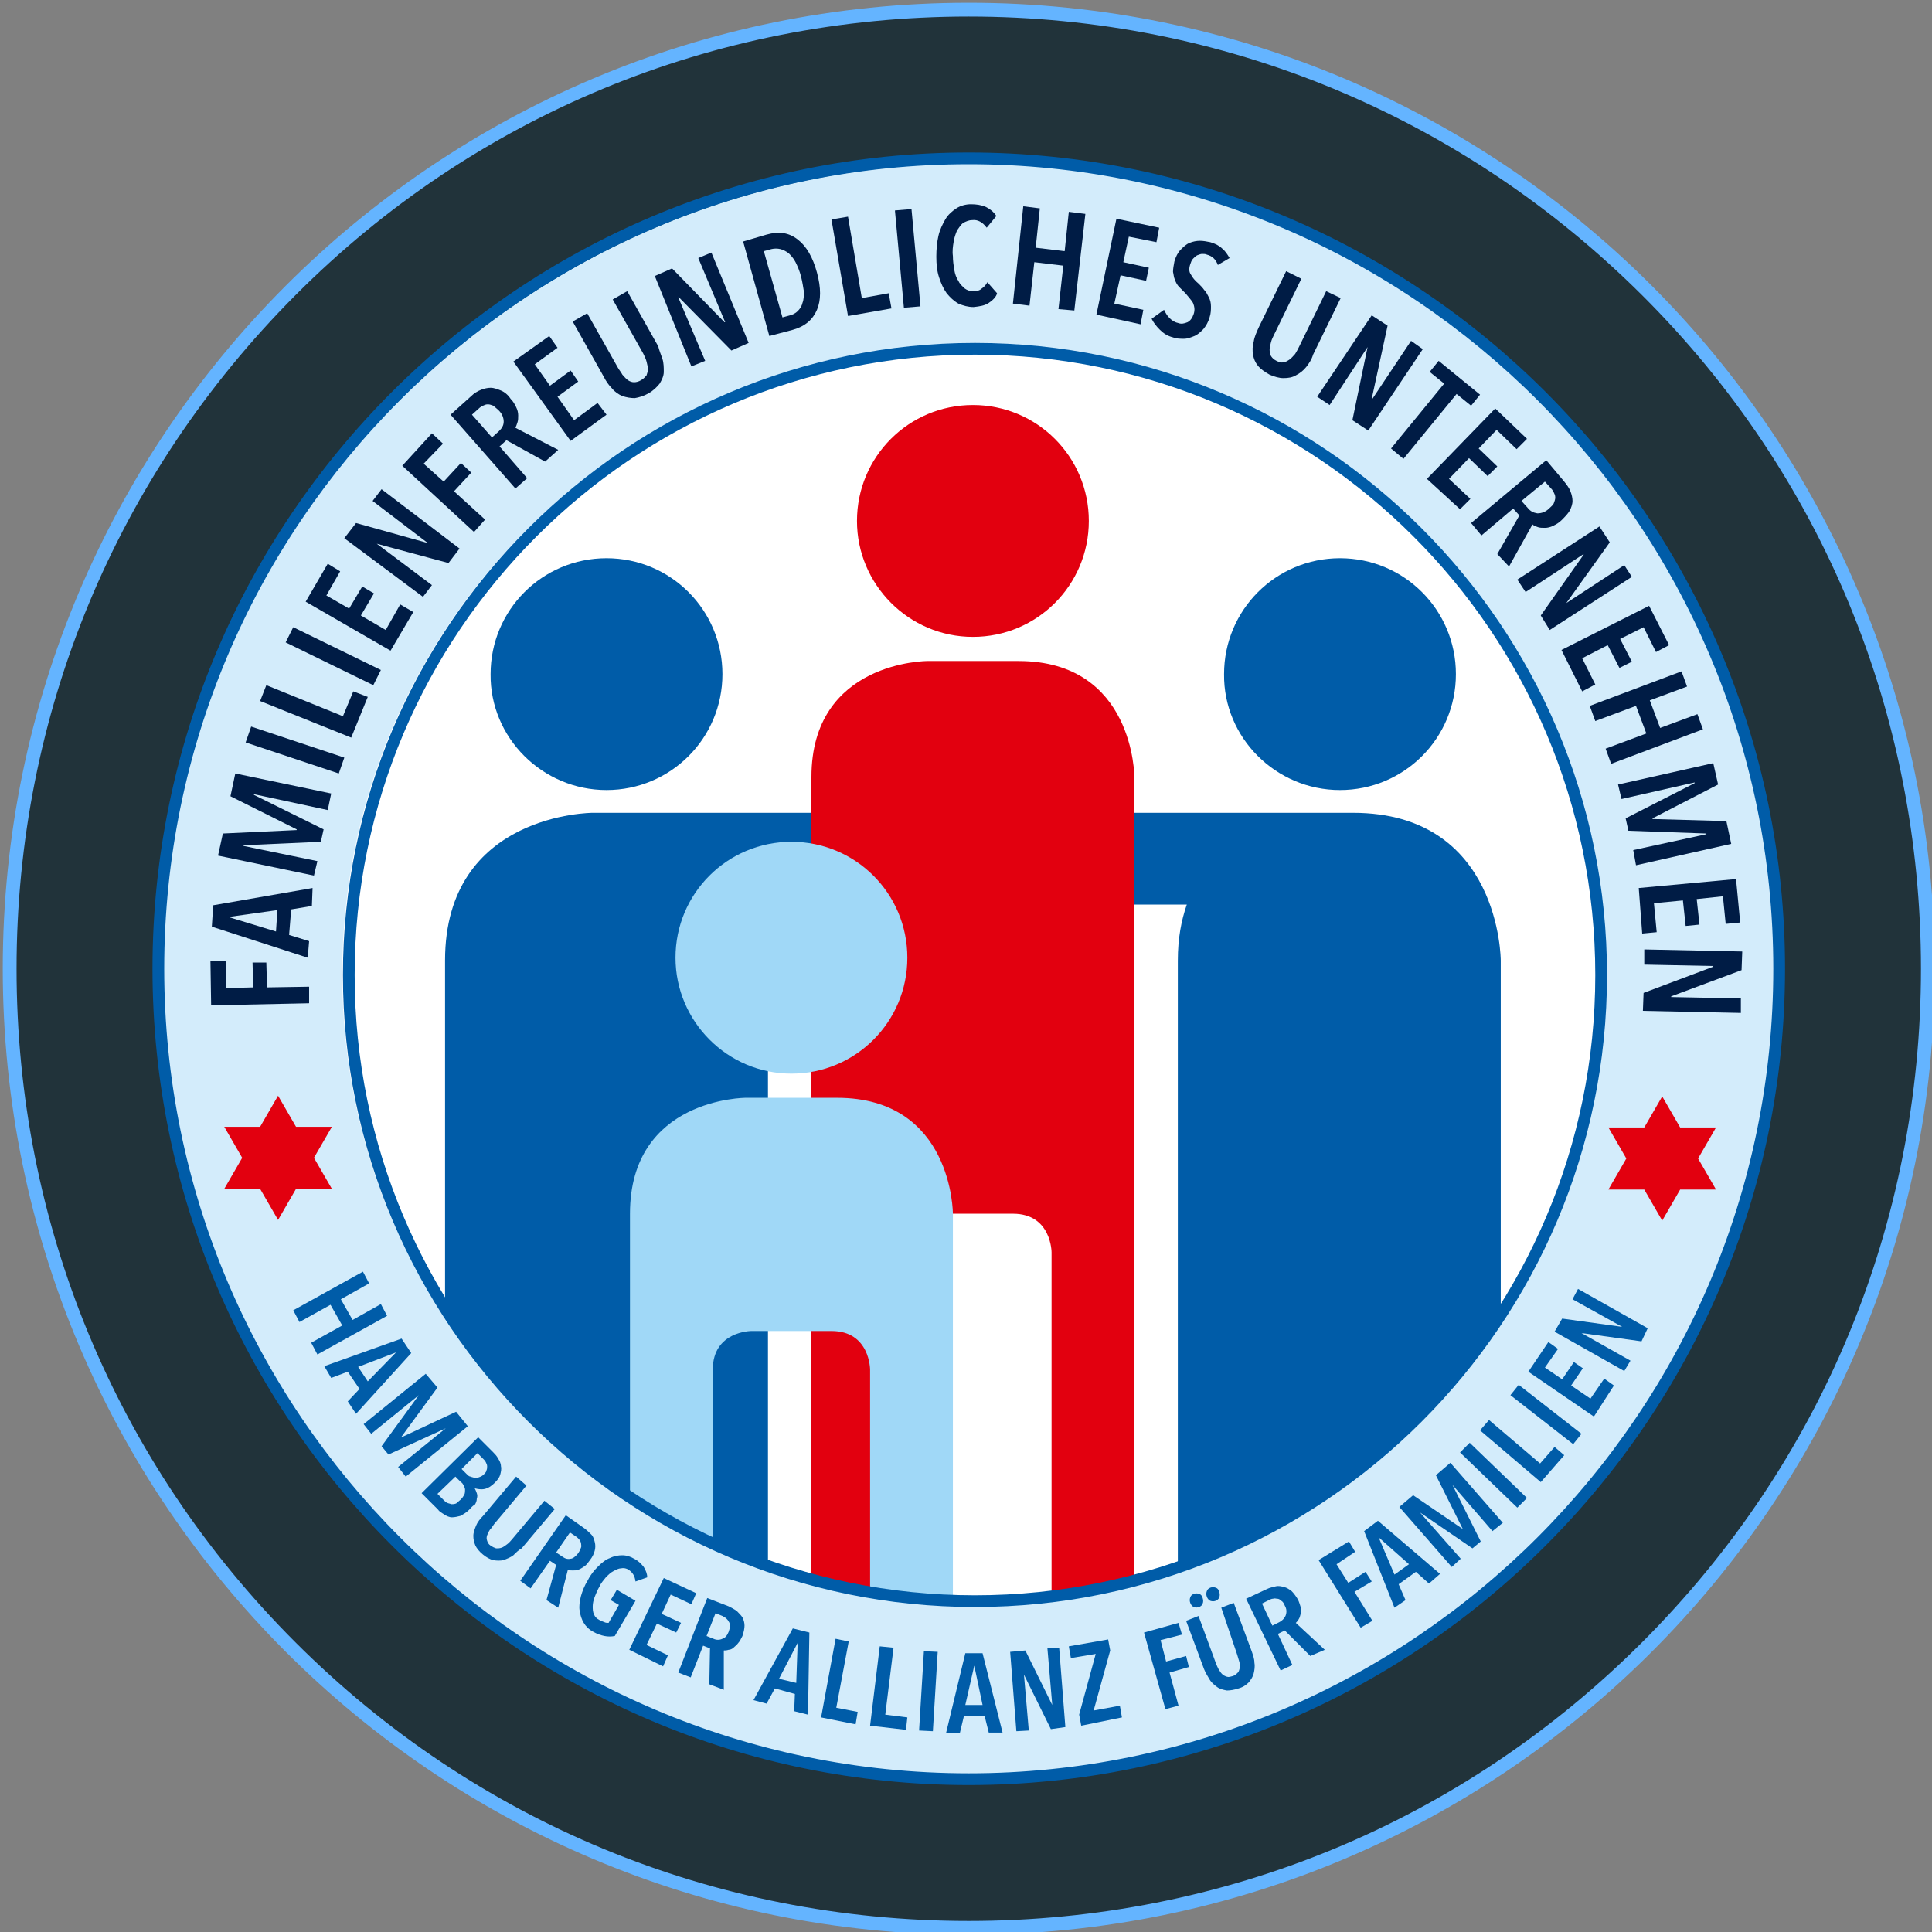 <?xml version="1.0" encoding="utf-8"?>
<!-- Generator: Adobe Illustrator 27.8.1, SVG Export Plug-In . SVG Version: 6.00 Build 0)  -->
<svg version="1.1" id="Ebene_1" xmlns="http://www.w3.org/2000/svg" xmlns:xlink="http://www.w3.org/1999/xlink" x="0px" y="0px"
	 viewBox="0 0 280 280" style="enable-background:new 0 0 280 280;" xml:space="preserve">
<rect x="0" y="0" width="280" height="280" fill="#808080" stroke="none"/>
<g>
	<circle style="fill:#21333A;" cx="140.4" cy="140.4" r="139"/>
	<path style="fill:#64B4FF;" d="M140.4,2.4c36.9,0,71.5,14.4,97.6,40.4s40.4,60.7,40.4,97.6S264.1,211.9,238,238
		s-60.7,40.4-97.6,40.4S68.9,264.1,42.8,238S2.4,177.3,2.4,140.4s14.4-71.5,40.4-97.6S103.5,2.4,140.4,2.4 M140.4,0.4
		c-77.3,0-140,62.7-140,140s62.7,140,140,140s140-62.7,140-140S217.7,0.4,140.4,0.4L140.4,0.4z"/>
</g>
<g>
	
		<ellipse transform="matrix(0.707 -0.707 0.707 0.707 -58.453 141.12)" style="fill:#FFFFFF;" cx="141.1" cy="141.1" rx="92" ry="92"/>
	<g>
		<g>
			<path style="fill:#005CA8;" d="M196.1,117.8h-4c0,0-0.3,0-0.7,0v0h-41.3v13.3H172c-0.8,2.3-1.3,4.9-1.3,8.1V230h46.8v-90.8
				C217.5,139.2,217.5,117.8,196.1,117.8z"/>
			<path style="fill:#005CA8;" d="M194.2,114.5c9.3,0,16.8-7.5,16.8-16.8c0-9.3-7.5-16.8-16.8-16.8c-9.3,0-16.8,7.5-16.8,16.8
				C177.3,106.9,184.9,114.5,194.2,114.5z"/>
		</g>
		<g>
			<path style="fill:#005CA8;" d="M87.9,114.5c9.3,0,16.8-7.5,16.8-16.8c0-9.3-7.5-16.8-16.8-16.8c-9.3,0-16.8,7.5-16.8,16.8
				C71,106.9,78.6,114.5,87.9,114.5z"/>
			<path style="fill:#005CA8;" d="M131.9,117.8H90.6v0c-0.2,0-0.5,0-0.7,0h-4c0,0-21.4,0-21.4,21.4V230h46.8v-90.8
				c0,0,0-3.7-1.6-8.1h22.2V117.8z"/>
		</g>
		<g>
			<path style="fill:#E2000F;" d="M147.6,95.8h-13.2c0,0-16.8,0-16.8,16.8V230l12,0.9v-49.4c0-5.6,5.6-5.6,5.6-5.6h11.6
				c5.6,0,5.6,5.6,5.6,5.6V231l12-0.9V112.6C164.4,112.6,164.4,95.8,147.6,95.8z"/>
			<path style="fill:#E2000F;" d="M141,92.3c9.3,0,16.8-7.5,16.8-16.8c0-9.3-7.5-16.8-16.8-16.8c-9.3,0-16.8,7.5-16.8,16.8
				C124.2,84.7,131.7,92.3,141,92.3z"/>
		</g>
		<g>
			<path style="fill:#A0D8F7;" d="M121.3,159.1h-13.2c0,0-16.8,0-16.8,16.8v54.2h12v-31.6c0-5.6,5.6-5.6,5.6-5.6h11.6
				c5.6,0,5.6,5.6,5.6,5.6v33.2h12v-55.8C138.1,175.9,138.1,159.1,121.3,159.1z"/>
			<path style="fill:#A0D8F7;" d="M114.7,155.6c9.3,0,16.8-7.5,16.8-16.8c0-9.3-7.5-16.8-16.8-16.8c-9.3,0-16.8,7.5-16.8,16.8
				C97.9,148,105.4,155.6,114.7,155.6z"/>
		</g>
	</g>
	<g>
		<path style="fill:#D3ECFB;" d="M140.7,258.5c-64.7,0-117.4-52.7-117.4-117.4C23.3,76.4,76,23.7,140.7,23.7
			c64.7,0,117.4,52.7,117.4,117.4C258.1,205.9,205.5,258.5,140.7,258.5z M140.7,50.1c-50.2,0-91.1,40.8-91.1,91.1
			c0,50.2,40.8,91.1,91.1,91.1c50.2,0,91.1-40.8,91.1-91.1C231.8,90.9,190.9,50.1,140.7,50.1z"/>
	</g>
	<g>
		<path style="fill:#005CA8;" d="M141.3,232.9c-50.5,0-91.6-41.1-91.6-91.6c0-50.5,41.1-91.6,91.6-91.6s91.6,41.1,91.6,91.6
			C232.9,191.8,191.8,232.9,141.3,232.9z M141.3,51.4c-49.6,0-89.9,40.3-89.9,89.9c0,49.6,40.3,89.9,89.9,89.9s89.9-40.3,89.9-89.9
			C231.2,91.7,190.9,51.4,141.3,51.4z"/>
	</g>
	<g>
		<path style="fill:#005CA8;" d="M140.4,258.7c-65.2,0-118.3-53.1-118.3-118.3c0-65.2,53.1-118.3,118.3-118.3
			c65.2,0,118.3,53.1,118.3,118.3C258.7,205.6,205.6,258.7,140.4,258.7z M140.4,23.8c-64.3,0-116.6,52.3-116.6,116.6
			c0,64.3,52.3,116.6,116.6,116.6c64.3,0,116.6-52.3,116.6-116.6C257,76.1,204.7,23.8,140.4,23.8z"/>
	</g>
	<polygon style="fill:#E2000F;" points="248.7,172.4 243.5,172.4 240.9,176.9 238.3,172.4 233.1,172.4 235.7,167.9 233.1,163.4 
		238.3,163.4 240.9,158.9 243.5,163.4 248.7,163.4 246.1,167.9 248.7,172.4 	"/>
	<polygon style="fill:#E2000F;" points="48.1,172.3 42.9,172.3 40.3,176.8 37.7,172.3 32.5,172.3 35.1,167.8 32.5,163.3 37.7,163.3 
		40.3,158.8 42.9,163.3 48.1,163.3 45.5,167.8 48.1,172.3 	"/>
	<g>
		<path style="fill:#001C45;" d="M32.8,143.2l3.9-0.1l-0.1-3.6l2,0l0.1,3.6l6.1-0.1l0,2.4l-14.2,0.3l-0.1-6.4l2.2,0L32.8,143.2z"/>
	</g>
	<g>
		<path style="fill:#001C45;" d="M45.2,131.3l-3,0.5l-0.3,3.7l2.9,0.9l-0.2,2.4l-13.9-4.5l0.2-3.1l14.4-2.5L45.2,131.3z M33.1,132.9
			L33.1,132.9L40,135l0.2-3.1L33.1,132.9z"/>
	</g>
	<g>
		<path style="fill:#001C45;" d="M47.5,117.4l-10.7-2.3l0,0.1l10.1,5l-0.4,1.8l-11.2,0.5l0,0.1l10.7,2.2l-0.5,2.1L31.6,124l0.7-3.2
			l10.7-0.5l0-0.1l-9.6-4.8l0.7-3.3l13.9,2.9L47.5,117.4z"/>
	</g>
	<g>
		<path style="fill:#001C45;" d="M49.1,112.1l-13.5-4.5l0.8-2.3l13.5,4.5L49.1,112.1z"/>
	</g>
	<g>
		<path style="fill:#001C45;" d="M50.9,106.9l-13.2-5.3l0.9-2.3l11.1,4.5l1.5-3.6l2.1,0.8L50.9,106.9z"/>
	</g>
	<g>
		<path style="fill:#001C45;" d="M54.1,99.3l-12.7-6.2l1.1-2.2l12.7,6.2L54.1,99.3z"/>
	</g>
	<g>
		<path style="fill:#001C45;" d="M56.6,94.3l-12.3-7.1l3.2-5.5l1.8,1.1l-2,3.5l3.3,1.9l1.9-3.2l1.7,1l-1.9,3.2l3.6,2.1l2.1-3.7
			l1.9,1.1L56.6,94.3z"/>
	</g>
	<g>
		<path style="fill:#001C45;" d="M65,81.6l-10.4-2.8l0,0l8,6l-1.3,1.7L49.9,78l1.7-2.2L62,78.7l0,0l-8-6.1l1.3-1.7l11.3,8.6L65,81.6
			z"/>
	</g>
	<g>
		<path style="fill:#001C45;" d="M61.4,67.2l2.9,2.6l2.5-2.7l1.5,1.4l-2.5,2.7l4.5,4.1l-1.6,1.8l-10.4-9.6l4.3-4.7l1.6,1.5
			L61.4,67.2z"/>
	</g>
	<g>
		<path style="fill:#001C45;" d="M79,66.9l-5.6-3.1l-1,0.9l4,4.6l-1.7,1.5l-9.4-10.7l3-2.7c0.4-0.4,0.9-0.7,1.4-0.9
			c0.5-0.2,1-0.3,1.4-0.3c0.5,0,1,0.2,1.5,0.4c0.5,0.2,1,0.6,1.4,1.2c0.4,0.4,0.6,0.8,0.8,1.2c0.2,0.4,0.3,0.8,0.3,1.2
			c0,0.4,0,0.7-0.1,1c-0.1,0.3-0.2,0.6-0.3,0.8l6.2,3.2L79,66.9z M72.3,59.5c-0.3-0.3-0.6-0.5-0.8-0.7c-0.3-0.1-0.5-0.2-0.8-0.2
			c-0.3,0-0.5,0.1-0.7,0.2c-0.2,0.1-0.4,0.2-0.6,0.4l-1,0.9l2.9,3.3l1-0.9c0.4-0.4,0.7-0.8,0.7-1.4C73,60.6,72.8,60,72.3,59.5z"/>
	</g>
	<g>
		<path style="fill:#001C45;" d="M82.7,63.9l-8.3-11.5l5.2-3.7l1.2,1.7l-3.3,2.4l2.2,3.1l3-2.2l1.1,1.6l-3,2.2l2.4,3.4l3.4-2.5
			l1.3,1.7L82.7,63.9z"/>
	</g>
	<g>
		<path style="fill:#001C45;" d="M96,52c0.2,0.6,0.2,1.3,0.2,1.9s-0.3,1.2-0.6,1.7c-0.4,0.5-0.9,1-1.6,1.4c-0.7,0.4-1.4,0.6-2,0.7
			c-0.6,0-1.2-0.1-1.8-0.3c-0.5-0.2-1.1-0.6-1.5-1.1c-0.5-0.5-0.9-1.1-1.2-1.7l-4.5-8l2.1-1.2l4.4,7.8c0.2,0.4,0.5,0.7,0.7,1.1
			c0.3,0.3,0.5,0.6,0.8,0.8c0.3,0.2,0.6,0.3,0.9,0.3c0.3,0,0.7-0.1,1-0.3c0.4-0.2,0.6-0.5,0.8-0.7c0.1-0.3,0.2-0.6,0.2-0.9
			c0-0.3-0.1-0.7-0.2-1.1c-0.1-0.4-0.3-0.8-0.5-1.2l-4.4-7.8l2.1-1.2l4.5,8C95.5,50.7,95.8,51.4,96,52z"/>
	</g>
	<g>
		<path style="fill:#001C45;" d="M106,50.8l-7.6-7.7l-0.1,0l3.9,9.2l-2,0.8L94.9,40l2.5-1.1l7.6,7.8l0.1,0l-3.9-9.3l1.9-0.8
			l5.4,13.1L106,50.8z"/>
	</g>
	<g>
		<path style="fill:#001C45;" d="M118.4,39.5c0.6,2.2,0.6,4,0,5.4c-0.6,1.4-1.7,2.4-3.5,2.9l-3.4,0.9L107.7,35l3.4-1
			c1.8-0.5,3.2-0.3,4.5,0.7C116.9,35.7,117.8,37.3,118.4,39.5z M116.1,40.1c-0.2-0.8-0.5-1.5-0.8-2.1c-0.3-0.6-0.7-1-1-1.3
			c-0.4-0.3-0.8-0.5-1.2-0.6c-0.4-0.1-0.9-0.1-1.3,0l-1.1,0.3l2.7,9.6l1.1-0.3c0.4-0.1,0.8-0.3,1.1-0.6c0.3-0.3,0.6-0.7,0.7-1.2
			c0.2-0.5,0.2-1,0.2-1.7C116.4,41.6,116.3,40.9,116.1,40.1z"/>
	</g>
	<g>
		<path style="fill:#001C45;" d="M122.9,45.8l-2.4-14l2.4-0.4l2,11.8l3.9-0.7l0.4,2.2L122.9,45.8z"/>
	</g>
	<g>
		<path style="fill:#001C45;" d="M131,44.6l-1.3-14.1l2.4-0.2l1.3,14.1L131,44.6z"/>
	</g>
	<g>
		<path style="fill:#001C45;" d="M143.3,43.9c-0.6,0.4-1.3,0.5-2.2,0.6c-0.8,0-1.5-0.2-2.2-0.5c-0.7-0.4-1.2-0.9-1.7-1.5
			c-0.5-0.7-0.8-1.4-1.1-2.3c-0.3-0.9-0.4-1.9-0.4-3c0-1.1,0.1-2.1,0.3-3c0.2-0.9,0.6-1.7,1-2.4c0.4-0.7,1-1.2,1.6-1.6
			c0.6-0.4,1.4-0.6,2.1-0.6c0.8,0,1.5,0.1,2.2,0.4c0.6,0.3,1.1,0.7,1.5,1.3l-1.4,1.7c-0.6-0.8-1.3-1.2-2.1-1.1
			c-0.5,0-0.9,0.2-1.3,0.4c-0.4,0.3-0.6,0.7-0.9,1.1c-0.2,0.5-0.4,1-0.5,1.7c-0.1,0.6-0.2,1.3-0.1,2c0,0.7,0.1,1.4,0.2,2
			c0.1,0.6,0.3,1.2,0.6,1.6c0.2,0.5,0.6,0.8,0.9,1.1c0.4,0.3,0.8,0.4,1.3,0.4c0.5,0,0.9-0.1,1.2-0.4c0.3-0.2,0.6-0.5,0.8-0.9
			l1.4,1.6C144.4,43,143.9,43.5,143.3,43.9z"/>
	</g>
	<g>
		<path style="fill:#001C45;" d="M153.4,44.8l0.7-6.3l-4.2-0.5l-0.7,6.3l-2.4-0.3l1.5-14.1l2.4,0.3l-0.6,5.7l4.2,0.5l0.6-5.7
			l2.4,0.3L155.7,45L153.4,44.8z"/>
	</g>
	<g>
		<path style="fill:#001C45;" d="M158.9,45.6l2.9-13.9L168,33l-0.4,2.1l-4-0.8l-0.8,3.7l3.7,0.8l-0.4,1.9l-3.7-0.8l-0.9,4.1l4.2,0.9
			l-0.4,2.1L158.9,45.6z"/>
	</g>
	<g>
		<path style="fill:#001C45;" d="M176.5,38.4c-0.3-0.8-0.8-1.3-1.6-1.5c-0.2-0.1-0.4-0.1-0.7-0.1c-0.2,0-0.4,0.1-0.7,0.2
			c-0.2,0.1-0.4,0.3-0.6,0.5c-0.2,0.2-0.3,0.5-0.4,0.8c-0.2,0.6-0.2,1.1,0.1,1.5c0.2,0.4,0.6,0.9,1.1,1.3c0.3,0.3,0.6,0.6,0.8,0.9
			c0.3,0.3,0.5,0.7,0.7,1.1c0.2,0.4,0.3,0.8,0.3,1.3c0,0.5,0,1-0.2,1.6c-0.2,0.7-0.5,1.2-0.9,1.7c-0.4,0.4-0.8,0.8-1.3,1
			c-0.5,0.2-1,0.4-1.5,0.4c-0.5,0-1.1,0-1.6-0.2c-0.8-0.2-1.4-0.6-1.9-1.1c-0.5-0.5-0.9-1-1.2-1.6l1.8-1.3c0.2,0.4,0.4,0.8,0.8,1.2
			c0.3,0.3,0.7,0.6,1.2,0.7c0.5,0.2,0.9,0.1,1.4-0.1c0.4-0.2,0.7-0.6,0.9-1.2c0.2-0.6,0.1-1.1-0.1-1.6c-0.3-0.5-0.7-0.9-1.1-1.4
			c-0.3-0.3-0.6-0.6-0.9-0.9c-0.3-0.3-0.5-0.7-0.6-1c-0.2-0.4-0.2-0.8-0.3-1.2c0-0.4,0.1-1,0.2-1.5c0.2-0.7,0.5-1.3,0.9-1.7
			c0.4-0.4,0.8-0.8,1.3-1c0.5-0.2,1-0.3,1.5-0.3c0.5,0,1,0.1,1.5,0.2c0.7,0.2,1.3,0.5,1.7,0.9c0.5,0.4,0.8,0.9,1.1,1.4L176.5,38.4z"
			/>
	</g>
	<g>
		<path style="fill:#001C45;" d="M189.3,53.2c-0.4,0.5-0.9,0.9-1.5,1.2c-0.5,0.3-1.1,0.4-1.8,0.4c-0.6,0-1.3-0.2-2-0.5
			c-0.7-0.4-1.3-0.8-1.7-1.3c-0.4-0.5-0.6-1-0.7-1.6c-0.1-0.6-0.1-1.2,0.1-1.9c0.1-0.7,0.4-1.3,0.7-2l4-8.2l2.2,1.1l-3.9,8
			c-0.2,0.4-0.4,0.8-0.5,1.2c-0.1,0.4-0.2,0.8-0.2,1.1c0,0.3,0.1,0.7,0.2,0.9c0.2,0.3,0.4,0.5,0.8,0.7c0.4,0.2,0.7,0.3,1,0.2
			c0.3,0,0.6-0.2,0.9-0.4c0.3-0.2,0.5-0.5,0.8-0.8c0.2-0.3,0.4-0.7,0.6-1.1l3.9-8l2.1,1l-4,8.2C190.1,52.1,189.7,52.7,189.3,53.2z"
			/>
	</g>
	<g>
		<path style="fill:#001C45;" d="M196,60.9l2.2-10.6l0,0l-5.5,8.4l-1.8-1.2l7.9-11.8l2.3,1.5l-2.3,10.6l0.1,0l5.6-8.4l1.7,1.2
			l-7.9,11.8L196,60.9z"/>
	</g>
	<g>
		<path style="fill:#001C45;" d="M211.1,57.1l-7.7,9.4l-1.8-1.5l7.7-9.4l-2.1-1.7l1.3-1.6l6,4.9l-1.3,1.6L211.1,57.1z"/>
	</g>
	<g>
		<path style="fill:#001C45;" d="M206.8,69.4l9.9-10.2l4.6,4.4l-1.5,1.5l-2.9-2.8l-2.6,2.7l2.7,2.6l-1.4,1.4l-2.7-2.6l-2.9,3
			l3.1,2.9l-1.5,1.5L206.8,69.4z"/>
	</g>
	<g>
		<path style="fill:#001C45;" d="M217,80.3l3.2-5.6l-0.9-1l-4.6,3.9l-1.5-1.8l10.9-9.1l2.6,3.1c0.4,0.5,0.7,0.9,0.9,1.4
			c0.2,0.5,0.3,1,0.3,1.4c0,0.5-0.2,1-0.4,1.4c-0.3,0.5-0.7,0.9-1.2,1.4c-0.4,0.4-0.8,0.6-1.2,0.8c-0.4,0.2-0.8,0.3-1.2,0.3
			c-0.4,0-0.7,0-1-0.1c-0.3-0.1-0.6-0.2-0.8-0.4l-3.4,6.1L217,80.3z M224.5,73.7c0.3-0.3,0.6-0.5,0.7-0.8c0.1-0.3,0.2-0.5,0.2-0.8
			c0-0.3-0.1-0.5-0.2-0.7c-0.1-0.2-0.2-0.4-0.4-0.6l-0.9-1l-3.4,2.8l0.9,1c0.4,0.5,0.8,0.7,1.4,0.8C223.4,74.4,224,74.2,224.5,73.7z
			"/>
	</g>
	<g>
		<path style="fill:#001C45;" d="M223.3,89.2l6.2-8.8l0-0.1l-8.4,5.5l-1.2-1.8l11.9-7.7l1.5,2.3l-6.3,8.8l0,0l8.4-5.5l1.1,1.7
			l-11.9,7.7L223.3,89.2z"/>
	</g>
	<g>
		<path style="fill:#001C45;" d="M226.3,94.2l12.7-6.4l2.9,5.7l-1.9,1l-1.8-3.6l-3.4,1.7l1.7,3.3l-1.8,0.9l-1.7-3.3l-3.7,1.9
			l1.9,3.8l-1.9,1L226.3,94.2z"/>
	</g>
	<g>
		<path style="fill:#001C45;" d="M232.7,108.5l5.9-2.2l-1.5-4l-5.9,2.2l-0.8-2.2l13.3-5l0.8,2.2l-5.4,2l1.5,4l5.4-2l0.8,2.2l-13.3,5
			L232.7,108.5z"/>
	</g>
	<g>
		<path style="fill:#001C45;" d="M236.7,123.2l10.6-2.3l0-0.1l-11.3-0.4l-0.4-1.8l10-5.1l0-0.1l-10.6,2.4l-0.5-2.1l13.8-3.1l0.7,3.1
			l-9.5,4.9l0,0.1l10.7,0.3l0.7,3.3l-13.8,3.1L236.7,123.2z"/>
	</g>
	<g>
		<path style="fill:#001C45;" d="M237.5,128.7l14.1-1.3l0.6,6.3l-2.1,0.2l-0.4-4l-3.8,0.4l0.4,3.7l-2,0.2l-0.4-3.7l-4.2,0.4l0.4,4.2
			l-2.1,0.2L237.5,128.7z"/>
	</g>
	<g>
		<path style="fill:#001C45;" d="M238.2,143.9l10.1-3.8l0-0.1l-10-0.2l0-2.2l14.2,0.3l-0.1,2.7l-10.2,3.8l0,0.1l10.1,0.2l0,2.1
			l-14.2-0.3L238.2,143.9z"/>
	</g>
	<g>
		<path style="fill:#005CA8;" d="M45.1,194.6l4.5-2.5l-1.7-3l-4.5,2.5l-0.9-1.7l10.1-5.6l0.9,1.7l-4.1,2.3l1.7,3l4.1-2.3l0.9,1.7
			l-10.1,5.6L45.1,194.6z"/>
	</g>
	<g>
		<path style="fill:#005CA8;" d="M50.4,203.1l1.7-1.8l-1.7-2.5l-2.4,0.9L47,198l11.2-4l1.4,2.1l-8,8.8L50.4,203.1z M57.4,196
			L57.4,196l-5.5,2.1l1.4,2.1L57.4,196z"/>
	</g>
	<g>
		<path style="fill:#005CA8;" d="M57.7,212.6l6.9-5.6l0,0l-8.3,3.8l-1-1.2l5.4-7.4l0,0l-6.9,5.6l-1.1-1.4l9-7.3l1.7,2l-5.2,7.1
			l0,0.1l7.9-3.7l1.7,2.1l-9,7.3L57.7,212.6z"/>
	</g>
	<g>
		<path style="fill:#005CA8;" d="M68,218.8c-0.4,0.4-0.9,0.7-1.3,0.9c-0.4,0.1-0.8,0.2-1.2,0.2c-0.4,0-0.8-0.2-1.1-0.4
			c-0.3-0.2-0.7-0.4-0.9-0.7l-2.4-2.4l8.2-8.1l2.2,2.2c0.2,0.2,0.5,0.5,0.7,0.9c0.2,0.3,0.4,0.7,0.4,1.1c0.1,0.4,0,0.8-0.1,1.2
			c-0.1,0.4-0.4,0.8-0.8,1.2c-0.5,0.5-1,0.8-1.5,0.9c-0.5,0.1-1,0-1.4-0.1l0,0c0.1,0.2,0.2,0.4,0.3,0.7c0.1,0.3,0.1,0.5,0,0.8
			c0,0.3-0.1,0.6-0.3,0.9C68.5,218.2,68.3,218.5,68,218.8z M66.8,217.3c0.2-0.2,0.4-0.5,0.5-0.7c0.1-0.2,0.1-0.5,0.1-0.7
			c0-0.2-0.1-0.4-0.2-0.6c-0.1-0.2-0.2-0.4-0.4-0.5l-0.8-0.8l-2.6,2.5l0.9,0.9c0.2,0.2,0.3,0.3,0.5,0.4c0.2,0.1,0.4,0.1,0.6,0.2
			c0.2,0,0.4,0,0.7-0.1C66.3,217.7,66.6,217.5,66.8,217.3z M70.1,213.7c0.2-0.2,0.4-0.4,0.4-0.6c0.1-0.2,0.1-0.4,0.1-0.6
			c0-0.2-0.1-0.4-0.2-0.6c-0.1-0.2-0.2-0.3-0.4-0.5l-0.8-0.8l-2.3,2.3l0.8,0.8c0.1,0.1,0.3,0.3,0.5,0.3c0.2,0.1,0.4,0.1,0.6,0.2
			c0.2,0,0.4,0,0.6-0.1C69.7,214,69.9,213.9,70.1,213.7z"/>
	</g>
	<g>
		<path style="fill:#005CA8;" d="M74.4,225.4c-0.4,0.3-0.9,0.5-1.4,0.7c-0.5,0.1-1,0.1-1.5,0c-0.5-0.1-1-0.4-1.5-0.8
			c-0.5-0.4-0.9-0.9-1.1-1.3c-0.2-0.5-0.3-0.9-0.3-1.4c0-0.5,0.2-1,0.4-1.5c0.2-0.5,0.6-1,1-1.4l4.8-5.7l1.5,1.3l-4.7,5.6
			c-0.2,0.3-0.4,0.6-0.6,0.8c-0.2,0.3-0.3,0.6-0.4,0.8c-0.1,0.3-0.1,0.5,0,0.8c0.1,0.3,0.2,0.5,0.5,0.7c0.3,0.2,0.5,0.3,0.8,0.4
			c0.3,0,0.5,0,0.8-0.1c0.3-0.1,0.5-0.3,0.8-0.5c0.3-0.2,0.5-0.5,0.7-0.7l4.7-5.6l1.5,1.2l-4.8,5.7C75.2,224.6,74.8,225,74.4,225.4z
			"/>
	</g>
	<g>
		<path style="fill:#005CA8;" d="M79.2,231.9l1.4-5.1l-0.9-0.6l-2.8,4l-1.5-1.1l6.6-9.5l2.7,1.9c0.4,0.3,0.7,0.6,1,0.9
			c0.3,0.3,0.4,0.7,0.5,1.1c0.1,0.4,0.1,0.8,0,1.2c-0.1,0.4-0.3,0.9-0.7,1.4c-0.3,0.4-0.5,0.7-0.8,0.9c-0.3,0.2-0.6,0.4-0.9,0.5
			c-0.3,0.1-0.5,0.1-0.8,0.1c-0.3,0-0.5,0-0.7-0.1l-1.4,5.5L79.2,231.9z M83.8,225.1c0.2-0.3,0.3-0.5,0.4-0.8c0.1-0.2,0-0.5,0-0.7
			c-0.1-0.2-0.1-0.4-0.3-0.5c-0.1-0.2-0.3-0.3-0.4-0.4l-0.9-0.6l-2,2.9l0.9,0.6c0.4,0.3,0.8,0.4,1.2,0.3
			C83,225.9,83.4,225.6,83.8,225.1z"/>
	</g>
	<g>
		<path style="fill:#005CA8;" d="M87.6,237.1c-0.5-0.1-1.1-0.3-1.6-0.6c-0.6-0.3-1.1-0.8-1.4-1.3c-0.3-0.5-0.5-1.1-0.6-1.8
			c-0.1-0.6,0-1.3,0.2-2.1c0.2-0.7,0.5-1.5,1-2.3c0.4-0.8,0.9-1.4,1.5-2c0.5-0.5,1.1-1,1.7-1.2c0.6-0.3,1.2-0.4,1.8-0.4
			c0.6,0,1.2,0.2,1.7,0.5c0.6,0.3,1,0.7,1.4,1.2c0.3,0.5,0.5,1,0.5,1.5l-1.7,0.6c-0.1-0.8-0.4-1.3-1-1.7c-0.3-0.2-0.7-0.3-1.1-0.2
			c-0.4,0-0.7,0.2-1.1,0.4c-0.4,0.2-0.7,0.5-1.1,0.9c-0.3,0.4-0.7,0.8-0.9,1.3c-0.3,0.5-0.5,1-0.7,1.5c-0.2,0.5-0.3,1-0.3,1.4
			c0,0.4,0,0.8,0.2,1.2c0.1,0.3,0.4,0.6,0.8,0.8c0.2,0.1,0.4,0.2,0.7,0.3c0.2,0.1,0.4,0.1,0.6,0.1l1.5-2.6l-1.2-0.7l0.9-1.5l2.7,1.6
			l-3,5.1C88.6,237.2,88.1,237.2,87.6,237.1z"/>
	</g>
	<g>
		<path style="fill:#005CA8;" d="M91.2,239.1l5-10.4l4.7,2.2l-0.7,1.6l-3-1.4l-1.3,2.8l2.8,1.3l-0.7,1.4l-2.8-1.3l-1.5,3.1l3.1,1.5
			l-0.7,1.6L91.2,239.1z"/>
	</g>
	<g>
		<path style="fill:#005CA8;" d="M102.8,244.1l0.1-5.2l-1-0.4l-1.8,4.6l-1.8-0.7l4.2-10.8l3.1,1.2c0.4,0.2,0.8,0.4,1.2,0.7
			c0.3,0.3,0.6,0.6,0.8,0.9c0.2,0.4,0.3,0.8,0.3,1.2c0,0.4-0.1,0.9-0.3,1.5c-0.2,0.4-0.4,0.8-0.6,1c-0.2,0.3-0.5,0.5-0.7,0.7
			c-0.2,0.2-0.5,0.3-0.7,0.3c-0.3,0.1-0.5,0.1-0.7,0.1l0,5.7L102.8,244.1z M105.6,236.5c0.1-0.3,0.2-0.6,0.2-0.9
			c0-0.2-0.1-0.5-0.2-0.6c-0.1-0.2-0.2-0.3-0.4-0.5c-0.2-0.1-0.3-0.2-0.5-0.3l-1-0.4l-1.3,3.3l1,0.4c0.4,0.2,0.9,0.2,1.3,0
			C105.1,237.4,105.4,237,105.6,236.5z"/>
	</g>
	<g>
		<path style="fill:#005CA8;" d="M115.1,248l0.1-2.5l-2.9-0.8l-1.2,2.2l-1.9-0.5l5.7-10.4l2.4,0.6l-0.2,11.9L115.1,248z
			 M115.6,238.1L115.6,238.1l-2.7,5.2l2.5,0.6L115.6,238.1z"/>
	</g>
	<g>
		<path style="fill:#005CA8;" d="M119,248.9l2.1-11.4l1.9,0.4l-1.8,9.6l3.1,0.6l-0.3,1.8L119,248.9z"/>
	</g>
	<g>
		<path style="fill:#005CA8;" d="M126.1,250.1l1.4-11.5l2,0.2l-1.2,9.7l3.2,0.4l-0.2,1.8L126.1,250.1z"/>
	</g>
	<g>
		<path style="fill:#005CA8;" d="M133.2,250.8l0.7-11.5l2,0.1l-0.7,11.5L133.2,250.8z"/>
	</g>
	<g>
		<path style="fill:#005CA8;" d="M143.3,251.1l-0.6-2.4l-3,0l-0.6,2.5l-2,0l2.8-11.6l2.5,0l2.9,11.5L143.3,251.1z M141.2,241.4
			L141.2,241.4l-1.3,5.7l2.5,0L141.2,241.4z"/>
	</g>
	<g>
		<path style="fill:#005CA8;" d="M152.3,250.6l-3.9-7.9l0,0l0.7,8.1l-1.8,0.1l-0.9-11.5l2.2-0.2l3.9,7.9l0,0l-0.7-8.2l1.7-0.1
			l0.9,11.5L152.3,250.6z"/>
	</g>
	<g>
		<path style="fill:#005CA8;" d="M156.7,250.1l-0.3-1.6l2.4-8.8l-3.6,0.6l-0.3-1.7l5.7-1l0.3,1.6l-2.4,8.7l3.8-0.7l0.3,1.7
			L156.7,250.1z"/>
	</g>
	<g>
		<path style="fill:#005CA8;" d="M168.2,237.7l0.8,3.1l2.9-0.8l0.4,1.6l-2.8,0.8l1.3,4.8l-1.9,0.5l-3.1-11.1l5-1.4l0.5,1.7
			L168.2,237.7z"/>
	</g>
	<g>
		<path style="fill:#005CA8;" d="M181.4,239.3c0.2,0.6,0.4,1.1,0.4,1.7c0.1,0.5,0,1.1-0.1,1.5c-0.1,0.5-0.4,0.9-0.7,1.3
			c-0.4,0.4-0.8,0.7-1.5,0.9c-0.6,0.2-1.2,0.3-1.7,0.3c-0.5-0.1-1-0.2-1.4-0.5c-0.4-0.3-0.8-0.6-1.1-1.1c-0.3-0.5-0.6-1-0.8-1.5
			l-2.6-7l1.8-0.7l2.5,6.8c0.1,0.3,0.3,0.7,0.4,0.9c0.2,0.3,0.3,0.5,0.5,0.7c0.2,0.2,0.4,0.3,0.7,0.4c0.3,0.1,0.5,0,0.9-0.1
			c0.3-0.1,0.5-0.3,0.7-0.5c0.2-0.2,0.2-0.5,0.3-0.7c0-0.3,0-0.6-0.1-0.9c-0.1-0.3-0.2-0.7-0.3-1L177,233l1.8-0.7L181.4,239.3z
			 M174.3,231.6c0.1,0.3,0.1,0.6,0,0.8c-0.1,0.3-0.3,0.4-0.5,0.5c-0.3,0.1-0.5,0.1-0.8,0c-0.2-0.1-0.4-0.3-0.5-0.6
			c-0.1-0.3-0.1-0.5,0-0.8c0.1-0.3,0.3-0.4,0.5-0.5c0.3-0.1,0.5-0.1,0.8,0C174.1,231.1,174.2,231.3,174.3,231.6z M176.7,230.7
			c0.1,0.3,0.1,0.6,0,0.8c-0.1,0.3-0.3,0.4-0.5,0.5c-0.3,0.1-0.5,0.1-0.8,0c-0.2-0.1-0.4-0.3-0.5-0.6c-0.1-0.3-0.1-0.5,0-0.8
			c0.1-0.3,0.3-0.4,0.5-0.5c0.3-0.1,0.5-0.1,0.8,0C176.5,230.2,176.6,230.4,176.7,230.7z"/>
	</g>
	<g>
		<path style="fill:#005CA8;" d="M189.9,240l-3.7-3.7l-1,0.5l2.1,4.5l-1.7,0.8l-5-10.4l3-1.4c0.4-0.2,0.9-0.3,1.3-0.4
			c0.4-0.1,0.8,0,1.2,0.1c0.4,0.1,0.7,0.3,1.1,0.6c0.3,0.3,0.6,0.7,0.9,1.2c0.2,0.4,0.3,0.8,0.4,1.1c0,0.4,0,0.7,0,1
			c-0.1,0.3-0.1,0.5-0.3,0.8c-0.1,0.2-0.3,0.4-0.4,0.5l4.2,3.9L189.9,240z M186.2,232.7c-0.1-0.3-0.3-0.6-0.5-0.7
			c-0.2-0.2-0.4-0.3-0.6-0.3c-0.2,0-0.4-0.1-0.6,0c-0.2,0-0.4,0.1-0.6,0.2l-1,0.5l1.5,3.2l1-0.5c0.4-0.2,0.7-0.5,0.9-0.9
			C186.5,233.7,186.5,233.2,186.2,232.7z"/>
	</g>
	<g>
		<path style="fill:#005CA8;" d="M193.7,226.7l1.7,2.7l2.5-1.6l0.9,1.4l-2.5,1.5l2.6,4.2l-1.7,1l-6.1-9.8l4.4-2.7l0.9,1.5
			L193.7,226.7z"/>
	</g>
	<g>
		<path style="fill:#005CA8;" d="M207.1,229.5l-1.9-1.7l-2.5,1.8l1,2.3l-1.6,1.1l-4.4-11.1l2-1.5l9,7.7L207.1,229.5z M199.8,222.8
			L199.8,222.8l2.3,5.4l2.1-1.5L199.8,222.8z"/>
	</g>
	<g>
		<path style="fill:#005CA8;" d="M216.3,221.9l-5.8-6.7l0,0l4.1,8.2l-1.2,1l-7.6-5.2l0,0l5.9,6.7l-1.3,1.2l-7.6-8.7l2-1.7l7.2,4.9
			l0,0l-3.9-7.8l2.1-1.8l7.6,8.7L216.3,221.9z"/>
	</g>
	<g>
		<path style="fill:#005CA8;" d="M219.9,218.5l-8.3-8l1.4-1.4l8.3,8L219.9,218.5z"/>
	</g>
	<g>
		<path style="fill:#005CA8;" d="M223.3,214.8l-8.8-7.5l1.3-1.5l7.4,6.3l2.1-2.4l1.4,1.2L223.3,214.8z"/>
	</g>
	<g>
		<path style="fill:#005CA8;" d="M228,209.3l-9.1-7.1l1.2-1.5l9.1,7.1L228,209.3z"/>
	</g>
	<g>
		<path style="fill:#005CA8;" d="M231,205.3l-9.5-6.5l2.9-4.3l1.4,1l-1.9,2.7l2.5,1.7l1.7-2.5l1.3,0.9l-1.7,2.5l2.8,1.9l2-2.9l1.4,1
			L231,205.3z"/>
	</g>
	<g>
		<path style="fill:#005CA8;" d="M237.9,194.4l-8.7-1.2l0,0l7.1,4l-0.9,1.5l-10.1-5.7l1.1-1.9l8.7,1.2l0,0l-7.2-4l0.8-1.5l10.1,5.7
			L237.9,194.4z"/>
	</g>
</g>
</svg>

